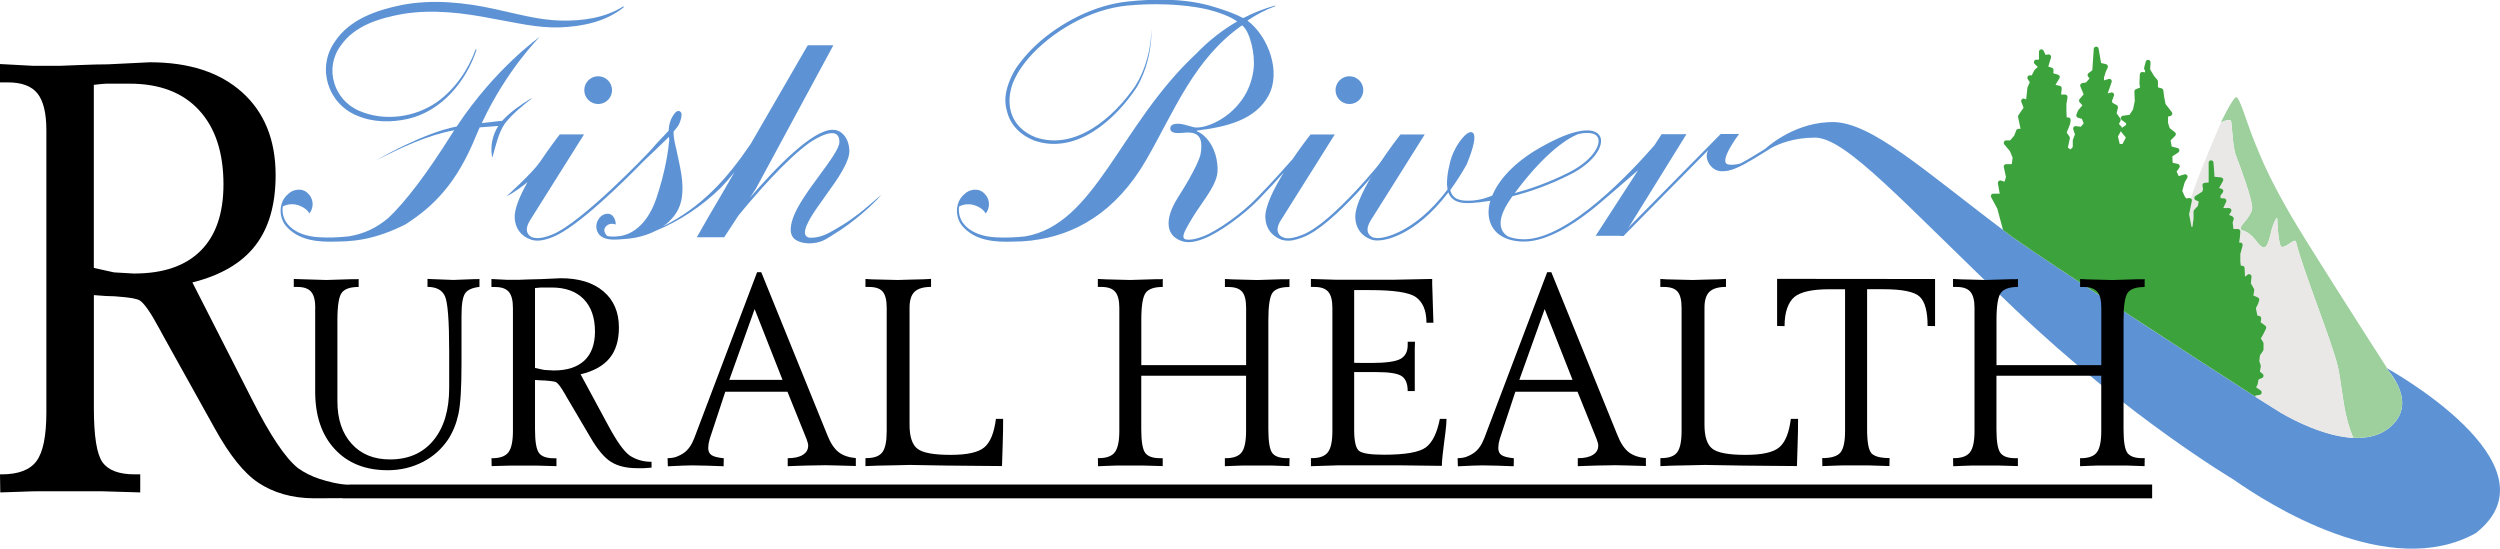 <?xml version="1.0" encoding="UTF-8"?> <svg xmlns="http://www.w3.org/2000/svg" viewBox="0 0 509.48 111.82"><g fill="#5d93d4"><path d="m127.02 1.3c-3.8 2.4-8.47 3.01-12.89 2.89-4.43-.13-8.8-1.37-13.26-2.34-6.2-1.36-12.69-2.04-18.98-.84-5.1 1.05-10.62 2.88-13.65 7.48-3.77 5.34-1.42 12.7 4.58 15.1 3.25 1.38 6.95 1.4 10.35.63 6.88-1.6 11.84-7.65 13.96-14.11l-.19-.06c-1.55 4.23-4.23 8.13-7.87 10.74-4.52 3.16-10.72 4-15.81 1.82-5.23-2.19-7.25-8.7-3.82-13.31 2.85-4.14 8.02-5.63 12.77-6.48 6.1-.95 12.19-.2 18.27.99 4.5.77 9.03 1.94 13.66 1.77 4.57-.18 9.41-1.16 13.02-4.14 0 0-.13-.15-.13-.15z"></path><circle cx="121.9" cy="18.37" r="2.83"></circle><circle cx="275" cy="18.37" r="2.83"></circle><path d="m102.3 24.68s-.02.03-.03.04c0-.02 0-.1 0-.1s-2.2.25-4.08.46c5.08-10.9 11.82-17.58 11.82-17.58s-9.09 6.39-16.93 18.27c-3.63.74-7.09 2.2-10.43 3.76-2.04.97-4.04 2.02-5.99 3.15 5.04-2.56 10.32-5.1 15.91-6.14-.13.21-.27.41-.4.62-5.23 8.33-9.53 13.96-13.06 17.29-2.45 2.02-4.85 3.19-8.04 3.72-2 .21-4.03.31-6.03.18-2.38-.13-4.9-.82-6.44-2.7-.83-1-1.16-2.34-.96-3.58.11-.06 1.53-.83 3.23-.22 1.77.63 2.17 1.66 2.17 1.66.16-.2.3-.42.41-.66.54-1.22.22-2.58-.68-3.42-.52-.58-1.38-.9-2.33-.74-.65.09-1.25.39-1.72.86-1.87 1.52-2.01 4.49-.52 6.41 2.61 3.11 6.67 3.42 10.56 3.27 1.14 0 2.29-.07 3.43-.2.1 0 .21-.01.31-.02v-.02c3.04-.36 6.27-1.4 9.25-2.83.06-.03.14-.07.22-.11.24-.12.47-.23.71-.35h-.01c.09-.05.17-.1.23-.14 5.49-3.59 10.12-8.12 14.04-17.7.27-.65.54-1.28.82-1.9 1.65-.13 3.01-.23 3.79-.29-1.2 1.85-1.66 4.14-1.27 6.31h.1c.67-2.36 1.16-4.79 2.51-6.81 1.51-1.93 3.49-3.55 5.44-5.06 0 0-.06-.08-.06-.08-2.16 1.33-4.26 2.75-5.99 4.66z"></path></g><path d="m282.36 32.26s-10.6 13.44-16.89 15.85c-2.92 1.12-4.57 1.04-6.44-1.33" fill="none" stroke="#5d93d4" stroke-miterlimit="10" stroke-width=".5"></path><path d="m261.03 44.89c1.16-1.88 10.99-17.49 10.99-17.49h-4.94s-1.72 2.17-3.67 5.04c-.95 1.08-4.04 4.57-7.28 7.91-3.08 3.18-7.99 6.69-10.96 7.83-1.43.55-2.51.76-3.42.63-1.27-.19-.16-1.95.5-3.14 2.14-3.82 4.42-6.19 5.46-8.92.5-1.31.49-2.37.35-3.44-.01-.1-.03-.2-.05-.3-.03-.2-.06-.41-.09-.62-.49-2.42-1.93-4.81-4.02-5.64l.02-.14c6.25-.76 11.91-2.24 14.58-7.1 2.61-4.74.09-12-4.28-15.32 1.77-1.17 3.63-2.19 5.69-2.93 0 0-.04-.13-.04-.13-2.25.61-4.44 1.48-6.52 2.56-1.35-.74-3.35-1.49-5.18-2.05s-7.2-2.52-18.43-1.32c-6.82.73-13.75 4.38-18.57 8.82-.05.04-.09.08-.13.13-.54.51-1.06 1.02-1.54 1.55-.03.03-.05.06-.08.09-.48.53-.94 1.08-1.36 1.62-.04.05-.08.1-.12.15-.98 1.21-1.72 2.54-2.23 3.89-.04.1-.08.2-.12.31-.03.1-.07.19-.1.29-.32.9-.52 1.81-.59 2.69-.07.91.04 1.79.27 2.64.59 2.61 2.39 4.89 5.69 6.18 8.5 2.86 16.43-4.26 20.8-10.89 2.12-3.61 3.03-7.82 3.02-11.94-.12 4.12-1.17 8.27-3.36 11.74-4.34 6.27-12.06 13.14-20.22 10.41-5.04-1.97-6.22-6.41-4.84-10.65.05-.14.1-.28.15-.42.01-.04.03-.07.04-.1.55-1.36 1.37-2.72 2.4-4.05.25-.32.51-.63.77-.94 4.58-5.28 12.46-10.01 20.21-10.71 8.15-.74 13.87.24 16.33.81 1.97.49 4.58 1.4 5.96 2.44-3.07 1.76-5.88 4-8.33 6.55-15.67 14.58-20.53 34.83-34.89 37.25-2 .21-4.03.31-6.03.18-2.38-.13-4.9-.82-6.44-2.7-.83-1-1.16-2.34-.96-3.58.11-.06 1.53-.83 3.23-.22 1.77.63 2.17 1.66 2.17 1.66.16-.2.3-.42.41-.66.54-1.22.22-2.58-.68-3.42-.52-.58-1.38-.9-2.33-.74-.65.09-1.25.39-1.72.86-1.87 1.52-2.01 4.49-.52 6.41 2.61 3.11 6.67 3.42 10.56 3.27 1.14 0 2.29-.07 3.43-.2.1 0 .21-.01.31-.02v-.02c8.53-1.02 17.04-5.55 23.36-16.58 5.75-10.03 9.69-20.43 19.44-27.26 1.65 1.27 2.68 5.93 2.35 8.85-.95 8.35-8.58 12.12-11.78 11.98-.7-.03-2.3-.71-3.42-.76s-1.71.2-1.78.88c-.06.54.31.97 1.43 1.01.77.03 1.63-.14 2.39-.11 2.02.08 2.73 1.27 2.45 3.72-.03.27-.08.55-.13.83-.12.47-.85 2.84-4.56 8.65-2.95 4.61-2.51 8.14 1.22 9.05.24.06.57.09 1.01.09.91 0 1.9-.27 3.03-.71 3.02-1.16 8.02-4.73 11.14-7.95 1.89-1.96 3.74-3.96 5.14-5.51-2.06 3.33-3.88 6.97-3.75 9.23.22 3.92 3.77 4.54 3.77 4.54l-.07-.53s-2.32-.68-.55-3.53z" fill="#5d93d4"></path><path d="m338.6 27.38-1.43 2.21c-4.43 5.1-17.46 19.17-26.55 19.17-1.18 0-2.23-.18-3.13-.5-.79-.37-3.61-2.2.51-7.95.08-.11.16-.21.23-.32 3.35-.85 7.41-2.22 11.79-4.44 4.23-2.14 6.2-4.92 6.26-6.72.03-.8-.3-1.43-.95-1.82-1.89-1.14-6.09-.02-11.5 3.09-5.34 3.06-8.42 6.6-9.72 9.76-1.14.47-2.52.9-3.95 1.01-.44.03-.68.03-.69.03-1.3.04-2.62-.11-3.36-1-.25-.31-.44-.7-.56-1.17 1.12-1.51 2.24-3.25 3.36-5.24 1.44-3.55 1.89-5.68 1.33-6.34-.17-.19-.41-.26-.69-.2-1.18.28-3.31 3.17-4.02 6.02-.61 2.46-.79 4.3-.52 5.63-6.99 9.31-13.51 9.86-13.6 9.87-.63.08-1.15.05-1.57-.07-.36-.14-2.07-.94-.48-3.51 1.16-1.88 10.99-17.49 10.99-17.49h-4.94s-9.49 11.96-9.21 17.02c.21 3.77 3.5 4.48 3.74 4.53s.02 0 .02 0c.23.04.47.06.74.06.23 0 .48-.02.74-.05.32-.02 6.72-.54 13.72-9.75.13.38.32.71.55.99.99 1.19 2.74 1.26 4.32 1.16.06 0 .13-.01.19-.02.72-.05 1.91-.16 3.49-.42-.43 1.46-.46 2.82-.15 3.97.73 2.76 3.3 4.34 7.04 4.34 5.11 0 11.3-4.17 16.6-8.82l-.04.04s4.33-3.71 6.67-5.76l-8.65 13.36h5.67s12.83-20.7 12.83-20.7h-5.1zm-16.87-.09c.67-.14 1.24-.2 1.7-.2.92 0 1.42.21 1.65.35.49.3.73.76.7 1.38-.06 1.6-1.96 4.25-5.99 6.29-4.09 2.07-7.9 3.39-11.1 4.25 7.41-10.02 12.49-11.89 13.04-12.06z" fill="#5d93d4"></path><path d="m432.21 26.74-.59 1.07.35 1.51.57.04.69-1.32-.94-1.17s-.05-.08-.07-.12z" fill="none"></path><path d="m486.17 74.89s6.2 6.27 1.81 11.27c-6.06 6.91-19.02.39-23.24-2.1-4.37-2.58-49.81-32.1-55.24-36.2-17.69-13.33-28.11-22.99-36.08-22.99-.32 0-.64.01-.96.04-7.45.41-12.69 5.4-12.69 5.4-.2.12-.39.24-.58.36-1.65 1.02-3.16 1.96-4.51 2.64-.12.04-1.34.41-2.46.21-2.22-.4 2.19-6.21 2.19-6.21h-3.75l-20.49 20.77h.7s17.28-17.52 17.28-17.52c-1.07 1.58.52 4.67 3.2 4.32.27 0 .56-.04.88-.1 1.98-.43 4.41-1.94 7.22-3.68.51-.32 1.03-.64 1.55-.96 1.53-.83 4.57-2.09 8.88-2.09 6.4 0 18.09 13.43 41.08 35.27 22.99 21.85 44.13 34.35 44.13 34.35 7.2 5.07 31.82 20.82 49.47 10.97 17.79-13.97-18.39-33.75-18.39-33.75z" fill="#5d93d4"></path><path d="m454.61 24.57c.3.21.27 5.11 1.08 7.19s3.51 9.35 3.27 10.78c-.29 1.7-2.2 3.09-2.33 3.87s.87.27 2.28 1.68.94 1.41 2.08 2.22 1.67-2.49 1.99-3.66c.27-.99 1.1-2.79 1.1-2.12s.23 5.72.94 5.78c1.06.09 2.66-1.94 2.89-1.01 1.46 5.98 7.32 20.22 8.53 25.46.58 2.49.96 6.66 1.61 9.61.55 2.48 1.24 4.18 1.53 4.85 3.2.16 6.23-.6 8.39-3.06 2.4-2.74 1.63-5.85.44-8.11-.39-.61-.84-1.3-1.33-2.07-.52-.68-.92-1.09-.92-1.09s.13.07.35.2c-5.76-8.98-16.66-26.02-19.68-31.24-4.17-7.19-5.85-11.15-7.39-14.98-1.55-3.83-3.02-9.07-3.7-9.07s-3.16 5.19-3.16 5.19 1.44-.82 2.02-.42z" fill="#9dd09d"></path><path d="m446.63 46.29.2-.09.2-1.61v-1.44c0-.12.04-.25.13-.34l.77-.84.15-.88-.58-.24c-.17-.07-.29-.23-.31-.42s.07-.37.23-.46l1.36-.86.2-.51-.13-.73c-.03-.14.01-.29.1-.4s.22-.18.36-.19l.8-.05v-4.03c0-.27.21-.49.48-.5.25-.03.5.2.52.46l.21 2.9 1.32.12c.17.02.32.12.4.27s.08.33 0 .48l-.8 1.42.5.14c.16.05.29.17.34.33s.02.33-.08.46l-.45.58v.55l.72.05c.17.01.32.11.4.25s.09.32.01.47l-.58 1.25h1.16c.18 0 .35.1.44.26s.08.36-.02.51l-.4.62.67.31c.22.1.34.36.27.6l-.21.69.17 1.28h.9c.14 0 .27.06.37.16.09.1.14.24.13.38l-.08 1.02-.16 1.2h.22c.16 0 .3.07.4.2s.13.29.08.44l-.46 1.67v1.59l.1.82h.27c.27 0 .49.21.5.48l.07 1.61.06.12.47-.38c.16-.13.38-.14.55-.05.18.1.28.29.26.49l-.14 1.31.63 1.12c.06.1.08.21.06.33l-.17 1.04.91.4c.24.1.36.37.27.62l-.24.71-.43.86.3 1.49.39.09c.26.06.43.3.39.56l-.11.73.94.69c.2.14.26.41.15.63l-.55 1.11-.5.87.48.78c.05.08.07.17.07.26v1.19c0 .1-.03.2-.09.28l-.64.92-.13 1.19.28.84c.03.08.03.16.02.25l-.19 1.03.57.47c.13.11.2.29.17.46s-.14.32-.3.39l-.7.29-.18.92s-.02.09-.04.13l-.28.56.91.62c.17.12.25.32.21.52s-.2.35-.4.39l-.88.16v.21c2.57 1.64 4.39 2.79 5.11 3.22 2.72 1.6 9.06 4.88 14.84 5.16-.3-.67-.98-2.37-1.53-4.85-.65-2.95-1.03-7.12-1.61-9.61-1.21-5.24-7.07-19.48-8.53-25.46-.23-.93-1.82 1.09-2.89 1.01-.71-.06-.94-5.11-.94-5.78s-.83 1.13-1.1 2.12c-.32 1.17-.85 4.47-1.99 3.66s-.67-.81-2.08-2.22-2.42-.9-2.28-1.68c.13-.78 2.05-2.17 2.33-3.87.24-1.42-2.47-8.69-3.27-10.78-.81-2.08-.78-6.98-1.08-7.19-.58-.4-2.02.42-2.02.42s-4.38 10-6.16 15.45c.05.03.11.05.15.1.11.12.16.28.13.44l-.56 2.72.49 2.59z" fill="#e9e8e7"></path><path d="m407 42.39 1.17 4.37c.02.07.08.13.13.18.41.31.8.61 1.21.92l1.19.86c7.39 5.2 36.67 24.28 48.93 32.12v-.21l.88-.16c.2-.04.36-.19.4-.39s-.04-.4-.21-.52l-.91-.62.28-.56s.03-.08.04-.13l.18-.92.7-.29c.16-.07.28-.21.3-.39.03-.17-.04-.35-.17-.46l-.57-.47.19-1.03c.01-.08 0-.17-.02-.25l-.28-.84.13-1.19.64-.92c.06-.08.09-.18.09-.28v-1.19c0-.09-.03-.18-.07-.26l-.48-.78.5-.87.55-1.11c.11-.22.04-.48-.15-.63l-.94-.69.11-.73c.04-.26-.13-.51-.39-.56l-.39-.09-.3-1.49.43-.86.24-.71c.08-.25-.04-.51-.27-.62l-.91-.4.17-1.04c.02-.11 0-.23-.06-.33l-.63-1.12.14-1.31c.02-.2-.08-.39-.26-.49s-.39-.08-.55.05l-.47.38-.06-.12-.07-1.61c-.01-.27-.23-.48-.5-.48h-.27l-.1-.82v-1.59l.46-1.67c.04-.15 0-.31-.08-.44s-.24-.2-.4-.2h-.22l.16-1.2.08-1.02c.01-.14-.04-.28-.13-.38s-.23-.16-.37-.16h-.9l-.17-1.28.21-.69c.07-.24-.04-.49-.27-.6l-.67-.31.4-.62c.1-.15.11-.35.02-.51s-.26-.26-.44-.26h-1.16l.58-1.25c.08-.15.07-.33-.01-.47s-.23-.24-.4-.25l-.72-.05v-.55l.45-.58c.1-.13.13-.3.08-.46s-.18-.28-.34-.33l-.5-.14.8-1.42c.08-.15.09-.33 0-.48-.08-.15-.23-.25-.4-.27l-1.32-.12-.21-2.9c-.02-.27-.27-.49-.52-.46-.27 0-.48.23-.48.5v4.03l-.8.05c-.14 0-.27.08-.36.19s-.12.26-.1.4l.13.73-.2.51-1.36.86c-.16.1-.25.28-.23.46s.13.35.31.42l.58.24-.15.88-.77.84c-.08.09-.13.21-.13.34v1.44s-.2 1.61-.2 1.61l-.2.09-.49-2.59.56-2.72c.03-.16-.01-.33-.13-.44-.04-.05-.1-.07-.15-.1-.09-.04-.18-.07-.29-.05l-.59.09-.32-.45-.48-1.1.49-1.74.52-.89c.1-.18.09-.4-.04-.56s-.34-.23-.54-.17l-1.16.35-.42-.92.55-.79c.09-.14.12-.31.05-.47-.06-.16-.2-.27-.36-.31l-1.05-.23-.07-1.3 1.21-.8c.16-.11.25-.3.22-.5s-.18-.35-.37-.4l-1.19-.31-.22-1.25.92-.92c.1-.1.15-.24.15-.38s-.08-.27-.19-.36l-1.07-.85-.33-1.05v-1.28l.5-.14c.16-.04.29-.17.34-.32.05-.16.02-.33-.08-.46l-1.27-1.65-.29-1.47-.16-1.3c-.02-.2-.17-.37-.36-.42l-.74-.21v-1.2c0-.12-.04-.23-.12-.32l-.68-.81-.79-1.32.08-1.42c.02-.26-.17-.48-.42-.52-.26-.04-.5.12-.56.37l-.32 1.21c-.03.13-.01.27.05.38l.14.23-.02.35-.48-.07c-.14-.02-.28.02-.39.11s-.18.22-.18.36l-.08 1.82.11.88-.83.33c-.2.08-.32.27-.31.48l.08 1.91-.36 1.74-.7 1.08-1.36.2c-.2.03-.36.18-.41.37-.05.2.03.4.19.52l.87.64v.35l-.86.59c-.01-.1-.05-.19-.12-.27l-.48-.53.31-.6c.09-.17.07-.37-.04-.52l-.74-1.04.26-1.12c.05-.22-.05-.45-.25-.56l-.85-.46-.12-.35.41-1.1c.07-.18.03-.37-.1-.51s-.32-.2-.5-.14l-.67.18.8-2.3c.06-.18.02-.37-.11-.51s-.33-.19-.5-.13l-.94.28v-.6l.35-1.13.4-.87c.06-.14.06-.29 0-.43-.07-.13-.19-.23-.33-.27l-1.02-.24-.5-2.91c-.04-.25-.24-.44-.52-.42-.25.01-.46.21-.47.46l-.3 4.36-.76.57c-.11.08-.18.2-.2.33s.02.27.1.37l.3.39-.72.82-.77.13c-.15.02-.28.12-.36.25-.07.13-.08.29-.02.43l.67 1.61-.82.95c-.17.19-.16.48 0 .67l.57.62-.81.93s-.07.09-.09.14l-.32.79c-.05.13-.05.28.01.4.06.13.17.22.3.26l.8.24.36.92-.58.68-1-.12c-.17-.02-.34.05-.45.18s-.14.31-.09.47l.34 1.02-.41 1.1c-.02.06-.03.12-.03.18v1.31l-.45.49-.55-.36.4-1.88c.03-.13 0-.28-.08-.39l-.56-.81.69-1.73s.03-.08.03-.13l.08-.67c.02-.14-.03-.28-.12-.39-.1-.11-.23-.17-.37-.17h-.31l-.06-1.51v-1.18s.23-1.38.23-1.38c.02-.15-.02-.29-.11-.41-.09-.11-.23-.18-.38-.18h-.82l.13-1.22c.03-.25-.13-.48-.38-.54l-.89-.22.8-1.33c.08-.13.09-.3.04-.44-.06-.14-.18-.25-.33-.3l-.96-.28.05-.62c.02-.23-.12-.44-.34-.51l-.73-.24.55-1.83c.05-.17.01-.35-.1-.48-.12-.13-.29-.19-.46-.16l-.55.09-.39-.84c-.1-.21-.33-.33-.56-.28s-.39.25-.39.49v1.61h-.53c-.21 0-.39.12-.46.32-.08.19-.03.41.12.55l.64.6-.63.58s-.08.09-.11.14l-.49.99h-.4c-.18 0-.35.1-.44.26s-.08.36.02.51l.41.64-.45 1.02s-.03.1-.04.15l-.25 2.34-.33-.14c-.19-.08-.4-.04-.54.1s-.19.35-.12.54l.46 1.18-1.04 1.52c-.08.11-.1.25-.08.38l.51 2.4h-.41c-.2 0-.39.12-.46.31l-.44 1.11-.82.95h-.8c-.19 0-.37.11-.45.29s-.06.38.07.53l1.14 1.37.55 1.31-.17 1.33h-1.14c-.15 0-.29.07-.39.19s-.13.27-.1.42l.45 2.01-.29.96-.7-.23c-.17-.06-.35-.02-.49.1-.13.12-.2.29-.17.47l.37 2.1h-1.3c-.18 0-.34.09-.43.24s-.09.34-.01.49l1.16 2.16zm25.22-15.64s.04.09.07.12l.94 1.17-.69 1.32-.57-.04-.35-1.51.59-1.07z" fill="#3ca23c"></path><path d="m64.25 62.73c0-1.51-.28-2.6-.84-3.26s-1.49-.99-2.79-.99h-.75v-1.63l1.42.05 5.22.16 5.09-.16h1.21c.14-.04.23-.05.28-.05v1.63c-1.7 0-2.84.39-3.44 1.17-.59.78-.89 2.64-.89 5.58v16.56c0 3.64.97 6.52 2.9 8.65s4.53 3.19 7.81 3.19c3.76 0 6.71-1.29 8.85-3.88s3.22-6.15 3.22-10.71v-7.41c0-6.24-.29-9.99-.86-11.26s-1.76-1.9-3.56-1.9v-1.63l1.08.05 4.19.16 4.19-.16h.82c.15-.04.26-.05.31-.05v1.63c-1.44.16-2.41.59-2.91 1.3s-.75 2.24-.75 4.58v9.89c0 4.83-.21 8.22-.63 10.15s-1.12 3.66-2.1 5.17c-1.32 1.97-3.06 3.51-5.21 4.61s-4.52 1.66-7.11 1.66c-4.53 0-8.12-1.43-10.78-4.3s-3.99-6.78-3.99-11.73v-17.09z"></path><path d="m118.32 76.28 5.64 10.44c1.7 3.17 3.14 5.2 4.32 6.08.6.41 1.27.73 2.02.96s1.57.35 2.48.35v1.19l-1.55.11h-1.39c-2.16 0-3.92-.42-5.28-1.26s-2.74-2.47-4.15-4.87l-4.85-8.23-.33-.58c-.86-1.51-1.5-2.38-1.93-2.59-.22-.11-.68-.19-1.36-.26-.69-.07-1.29-.11-1.8-.11l-1.11-.08v10.05c0 2.5.27 4.1.81 4.83s1.56 1.08 3.05 1.08h.51v1.61l-3.76-.11h-5.79c-.38 0-1.03.02-1.97.05-.94.04-1.5.05-1.69.05l-.03-1.61h.15c1.58 0 2.68-.4 3.29-1.19s.93-2.23.93-4.32v-25.13c0-1.51-.28-2.6-.84-3.26s-1.49-.99-2.79-.99h-.75v-1.63l3.11.16h2.52c.09 0 .69-.02 1.8-.07 1.12-.04 2.02-.07 2.73-.07l3.96-.18c3.71 0 6.61.89 8.71 2.68s3.15 4.24 3.15 7.37c0 2.62-.64 4.71-1.92 6.26s-3.25 2.65-5.93 3.28zm-9.29-1.29 1.9.4 1.9.11c2.74 0 4.83-.68 6.27-2.03 1.43-1.35 2.15-3.32 2.15-5.91 0-2.83-.77-5.03-2.3-6.61-1.54-1.57-3.72-2.36-6.55-2.36h-2.17c-.18 0-.58.04-1.2.11z"></path><path d="m136.1 95-.05-1.63c.67 0 1.27-.09 1.8-.28s1.05-.46 1.57-.83c.86-.62 1.54-1.6 2.06-2.95l12.81-33.83h.85l13.48 33.22c.62 1.58 1.38 2.73 2.29 3.45.86.67 2.02 1.07 3.5 1.21v1.61l-3.83-.11-2.37-.05c-.34 0-.92 0-1.72.03-.81.02-1.44.03-1.9.03s-1.2.02-2.26.07c-1.06.04-1.66.07-1.8.07v-1.63c1.3 0 2.32-.22 3.06-.67s1.11-1.08 1.11-1.89c0-.21-.03-.42-.1-.63l-.23-.71-3.89-9.65h-12.67l-3.17 9.6-.23.95-.08.9c0 .67.22 1.16.66 1.46.44.31 1.27.52 2.51.65l-.03 1.63-3.42-.12-2.99-.06-1.9.05c-.27 0-.79.02-1.56.07-.76.04-1.26.07-1.51.07zm12.53-17.59h10.84l-5.68-14.42z"></path><path d="m176.38 56.85 1.29.08 5.3.13c.33 0 1.1-.02 2.32-.07 1.22-.04 2.16-.07 2.83-.07l1.62-.08v1.63c-1.54 0-2.66.33-3.35.98s-1.03 1.74-1.03 3.27v23.84c0 2.44.54 4.08 1.62 4.9 1.08.83 3.33 1.24 6.74 1.24s5.65-.51 6.87-1.53 2.01-2.95 2.37-5.81h1.47v.18c0 1.69-.03 3.25-.08 4.68s-.1 3.02-.15 4.76c-1.13 0-3.14-.02-6.02-.05s-4.6-.05-5.15-.05l-7.62-.13c-.4 0-1.36.02-2.91.07s-2.74.07-3.58.07l-2.55.1v-1.63h.18c1.58 0 2.66-.4 3.26-1.19s.89-2.23.89-4.32v-25.13c0-1.55-.27-2.64-.81-3.28s-1.46-.96-2.77-.96h-.75v-1.63z"></path><path d="m223.77 95-.03-1.63h.15c1.58 0 2.68-.4 3.29-1.19s.93-2.23.93-4.32v-25.13c0-1.51-.28-2.6-.84-3.26s-1.49-.99-2.79-.99h-.75v-1.63l1.62.08 4.97.13 5.22-.16h1.06c.17-.04.29-.05.36-.05v1.63c-1.72 0-2.87.4-3.47 1.19s-.9 2.65-.9 5.56v9.18h21.36v-11.68c0-1.55-.27-2.64-.82-3.28s-1.48-.96-2.78-.96h-.72v-1.63l1.62.08 4.96.13 5.06-.16h1.23c.14-.04.23-.05.28-.05v1.63c-1.72 0-2.87.39-3.44 1.16s-.86 2.64-.86 5.59v22.23c0 2.53.27 4.15.8 4.85s1.53 1.05 2.98 1.05h.54l-.03 1.63-3.73-.13h-5.74c-.36 0-1.02.02-1.97.07-.95.04-1.52.07-1.71.07v-1.63h.15c1.58 0 2.67-.4 3.27-1.19s.9-2.23.9-4.32v-11.29h-21.36v10.89c0 2.5.27 4.1.81 4.83s1.56 1.08 3.05 1.08h.51v1.61l-3.76-.11h-5.79c-.38 0-1.03.02-1.97.07-.94.04-1.5.07-1.69.07z"></path><path d="m267.16 95v-1.63h.15c1.58 0 2.68-.4 3.29-1.19.62-.79.93-2.23.93-4.32v-25.13c0-1.51-.28-2.6-.84-3.26s-1.49-.99-2.79-.99h-.75v-1.63l5.09.16h11.73l7.9-.16v1.03c0 .28.02.88.06 1.78.04.91.06 1.58.06 2.02l.13 4.09h-1.42c0-1.28-.19-2.35-.57-3.22s-.93-1.55-1.65-2.05c-1.37-.92-4.49-1.38-9.34-1.38h-3.17v14.82l1.8.03h1.62c2.97 0 4.96-.27 5.97-.8 1.01-.54 1.52-1.49 1.52-2.86v-.66h1.49l-.05 1.32v8.73h-1.44c0-1.46-.4-2.47-1.2-3.03s-2.5-.84-5.11-.84h-4.6v11.76c0 2.32.33 3.75.98 4.28.65.54 2.35.8 5.1.8 4.34 0 7.18-.5 8.52-1.49s2.29-2.93 2.86-5.81h1.36c0 .6-.07 1.48-.21 2.64-.07.51-.16 1.24-.28 2.17-.12.94-.23 1.84-.32 2.69s-.14 1.54-.14 2.07l-8.83-.11h-12.2l-5.69.18z"></path><path d="m297.1 95-.05-1.63c.67 0 1.27-.09 1.8-.28s1.05-.46 1.57-.83c.86-.62 1.54-1.6 2.06-2.95l12.82-33.83h.85l13.48 33.22c.62 1.58 1.38 2.73 2.29 3.45.86.67 2.02 1.07 3.5 1.21v1.61l-3.83-.11-2.37-.05c-.34 0-.92 0-1.72.03-.81.02-1.44.03-1.9.03s-1.2.02-2.26.07c-1.06.04-1.66.07-1.8.07v-1.63c1.3 0 2.32-.22 3.06-.67s1.11-1.08 1.11-1.89c0-.21-.03-.42-.1-.63l-.23-.71-3.89-9.65h-12.67l-3.17 9.6-.23.95-.08.9c0 .67.22 1.16.66 1.46.44.31 1.27.52 2.51.65l-.03 1.63-3.42-.12-2.99-.06-1.9.05c-.27 0-.79.02-1.56.07-.76.04-1.26.07-1.5.07zm12.53-17.59h10.84l-5.68-14.42z"></path><path d="m338.38 56.85 1.29.08 5.3.13c.33 0 1.1-.02 2.32-.07 1.22-.04 2.16-.07 2.83-.07l1.62-.08v1.63c-1.54 0-2.66.33-3.35.98s-1.03 1.74-1.03 3.27v23.84c0 2.44.54 4.08 1.62 4.9 1.08.83 3.33 1.24 6.74 1.24s5.65-.51 6.87-1.53 2.01-2.95 2.37-5.81h1.47v.18c0 1.69-.03 3.25-.08 4.68s-.1 3.02-.15 4.76c-1.13 0-3.14-.02-6.02-.05s-4.6-.05-5.15-.05l-7.62-.13c-.39 0-1.36.02-2.91.07s-2.74.07-3.58.07l-2.55.1v-1.63h.18c1.58 0 2.66-.4 3.25-1.19s.89-2.23.89-4.32v-25.13c0-1.55-.27-2.64-.81-3.28s-1.46-.96-2.77-.96h-.75v-1.63z"></path><path d="m376.03 58.95h-3.28c-3.45 0-5.81.53-7.08 1.58-.62.53-1.11 1.29-1.46 2.28s-.53 2.21-.53 3.65l-1.52-.03v-9.6l32.19.03v9.6l-1.52-.03c0-2.94-.53-4.93-1.59-5.95s-3.54-1.54-7.46-1.54h-3.28v28.5c0 2.67.3 4.32.91 4.96.61.63 1.83.95 3.67.95l-.03 1.63-4.09-.13h-5.64c-.39 0-1.09.02-2.1.07-1 .04-1.62.07-1.84.07l-.03-1.63c1.84 0 3.07-.38 3.71-1.13.63-.76.95-2.21.95-4.38v-28.9z"></path><path d="m398.05 95-.03-1.63h.15c1.58 0 2.68-.4 3.29-1.19.62-.79.93-2.23.93-4.32v-25.13c0-1.51-.28-2.6-.84-3.26s-1.49-.99-2.79-.99h-.75v-1.63l1.62.08 4.97.13 5.22-.16h1.06c.17-.04.29-.05.36-.05v1.63c-1.71 0-2.87.4-3.47 1.19s-.9 2.65-.9 5.56v9.18h21.36v-11.68c0-1.55-.27-2.64-.82-3.28s-1.48-.96-2.78-.96h-.72v-1.63l1.62.08 4.96.13 5.06-.16h1.23c.14-.04.23-.05.28-.05v1.63c-1.72 0-2.87.39-3.44 1.16s-.86 2.64-.86 5.59v22.23c0 2.53.27 4.15.8 4.85s1.53 1.05 2.98 1.05h.54l-.03 1.63-3.73-.13h-5.74c-.36 0-1.02.02-1.97.07-.95.04-1.52.07-1.71.07v-1.63h.15c1.58 0 2.67-.4 3.27-1.19s.9-2.23.9-4.32v-11.29h-21.36v10.89c0 2.5.27 4.1.81 4.83s1.56 1.08 3.05 1.08h.51v1.61l-3.76-.11h-5.79c-.38 0-1.03.02-1.97.07-.94.04-1.5.07-1.69.07z"></path><path d="m71.2 98.78c-1.97 0-4.49-.66-6.1-1.19s-3.07-1.26-4.37-2.19c-2.56-2.03-5.67-6.67-9.34-13.93l-12.18-23.91c5.78-1.45 10.06-3.95 12.82-7.52 2.76-3.56 4.14-8.34 4.14-14.34 0-7.16-2.27-12.79-6.81-16.88-4.54-4.08-10.82-6.13-18.83-6.13l-8.56.42c-1.52 0-3.49.05-5.9.15s-3.71.15-3.89.15h-5.45l-6.73-.36v3.74h1.61c2.82 0 4.83.75 6.03 2.26s1.81 4 1.81 7.46v57.54c0 4.79-.67 8.09-2 9.9s-3.71 2.72-7.12 2.72h-.33l.06 3.68c.41 0 1.62-.04 3.64-.12s3.44-.12 4.25-.12h12.51l8.12.24v-3.68h-1.11c-3.23 0-5.42-.83-6.59-2.48s-1.75-5.33-1.75-11.05v-23l2.39.18c1.11 0 2.41.08 3.89.24s2.46.36 2.95.6c.93.48 2.31 2.46 4.17 5.92l.72 1.33 10.49 18.85c3.04 5.51 6.03 9.23 8.96 11.15 2.93 1.93 6.71 3.14 11.38 3.14l5.68-.03v.03h368.83v-2.8h-367.39zm-43.84-43.03-4.12-.24-4.12-.91v-37.31c1.33-.16 2.2-.24 2.59-.24h4.7c6.12 0 10.84 1.8 14.15 5.4 3.32 3.6 4.98 8.64 4.98 15.12 0 5.92-1.55 10.43-4.64 13.52-3.1 3.1-7.61 4.65-13.54 4.65z"></path><path d="m174.71 43.76s-.23.18-.63.48c-.82.61-1.65 1.18-2.5 1.69-.05.03-.11.06-.16.09-.39.24-.79.49-1.24.75-1.75 1.02-3.11 1.68-5.01 1.68-.8 0-1.11-.57-1.13-.91-.11-1.65 1.95-4.52 4.13-7.55 2.49-3.46 5.07-7.05 4.92-9.47-.11-1.75-.92-3.55-2.78-4.02-.21-.02-.41-.05-.64-.05-4.12 0-11.58 7.74-16.84 13.85l1.2-1.83s15.8-29.24 15.8-29.24h-5.22l-11.61 20.07c-4.82 7.11-9.91 12.82-17.91 16.85 1.84-1.27 3.27-3.02 3.76-5.33.71-3.62-.36-7.04-1.04-10.49-.3-1.16-.56-2.36-.55-3.51.31-.36.62-.73.91-1.12.33-.54.53-1.16.67-1.78.06-.41.18-.93-.29-1.23-.44-.26-.9.19-1.04.39-.85 1.04-1.19 2.27-1.24 3.54-.35.39-.72.76-1.07 1.15-1 1-2.16 2.33-2.74 3-.14.14-13.92 14.73-20.07 17.09-1.75.67-2.97.84-4.01.47-.52-.25-1.79-1.13-.35-3.45 1.16-1.88 10.99-17.49 10.99-17.49h-4.94s-.55.69-1.37 1.81 0 .01 0 .01c-.73.99-1.68 2.31-2.67 3.79 0 .01-.02.03-.03.04-1.55 2.25-6.79 6.96-6.79 6.96s1.4-.57 4.28-2.88c-1.54 2.74-2.71 5.47-2.61 7.29.22 3.92 3.77 4.54 3.77 4.54.29.06.58.09.89.09.91 0 1.9-.27 3.03-.71 5.06-1.94 14.8-11.6 18.65-15.55 1.21-1.14 4.32-4.09 5.09-4.89.02.21.04.41.07.62-.19 2.1-.77 6.38-2.62 11.87-2.06 6.12-5.67 7.42-7.19 7.7-.23.03-.46.06-.7.08h-.02.02c-.72.07-1.44.09-2.11-.06-.02-.02-1.14-.96-.31-1.93.8-.95 2-.41 2-.41v.02c.09-.79-.39-2.01-1.31-2.2-1.65-.23-2.89 1.53-2.58 3.07.61 2.82 4.16 2.15 6.3 2.01 1.93-.18 3.99-.72 5.81-1.65 4.81-1.96 9.43-5.05 13.15-8.69 1-1.03 1.94-2.11 2.84-3.22l-2.71 4.69c-1.62 2.73-3.24 5.51-4.85 8.37l-.1.19h5.58l2.89-4.42c3.62-4.41 9.68-11.39 14.51-14.86.9-.61 6.07-3.95 6.07-.14 0 2.58-7.58 10.28-9.42 15.4-.37 1.02-.51 1.85-.5 2.51.03 1.09.49 1.76 1.18 2.14 1.99 1.1 4.7.54 5.91-.2.76-.45 1.01-.57 1.59-.98 4.05-2.38 8.51-6.47 9.78-8.1-1.52 1.29-3.15 2.74-4.87 4.07z" fill="#5d93d4"></path></svg> 